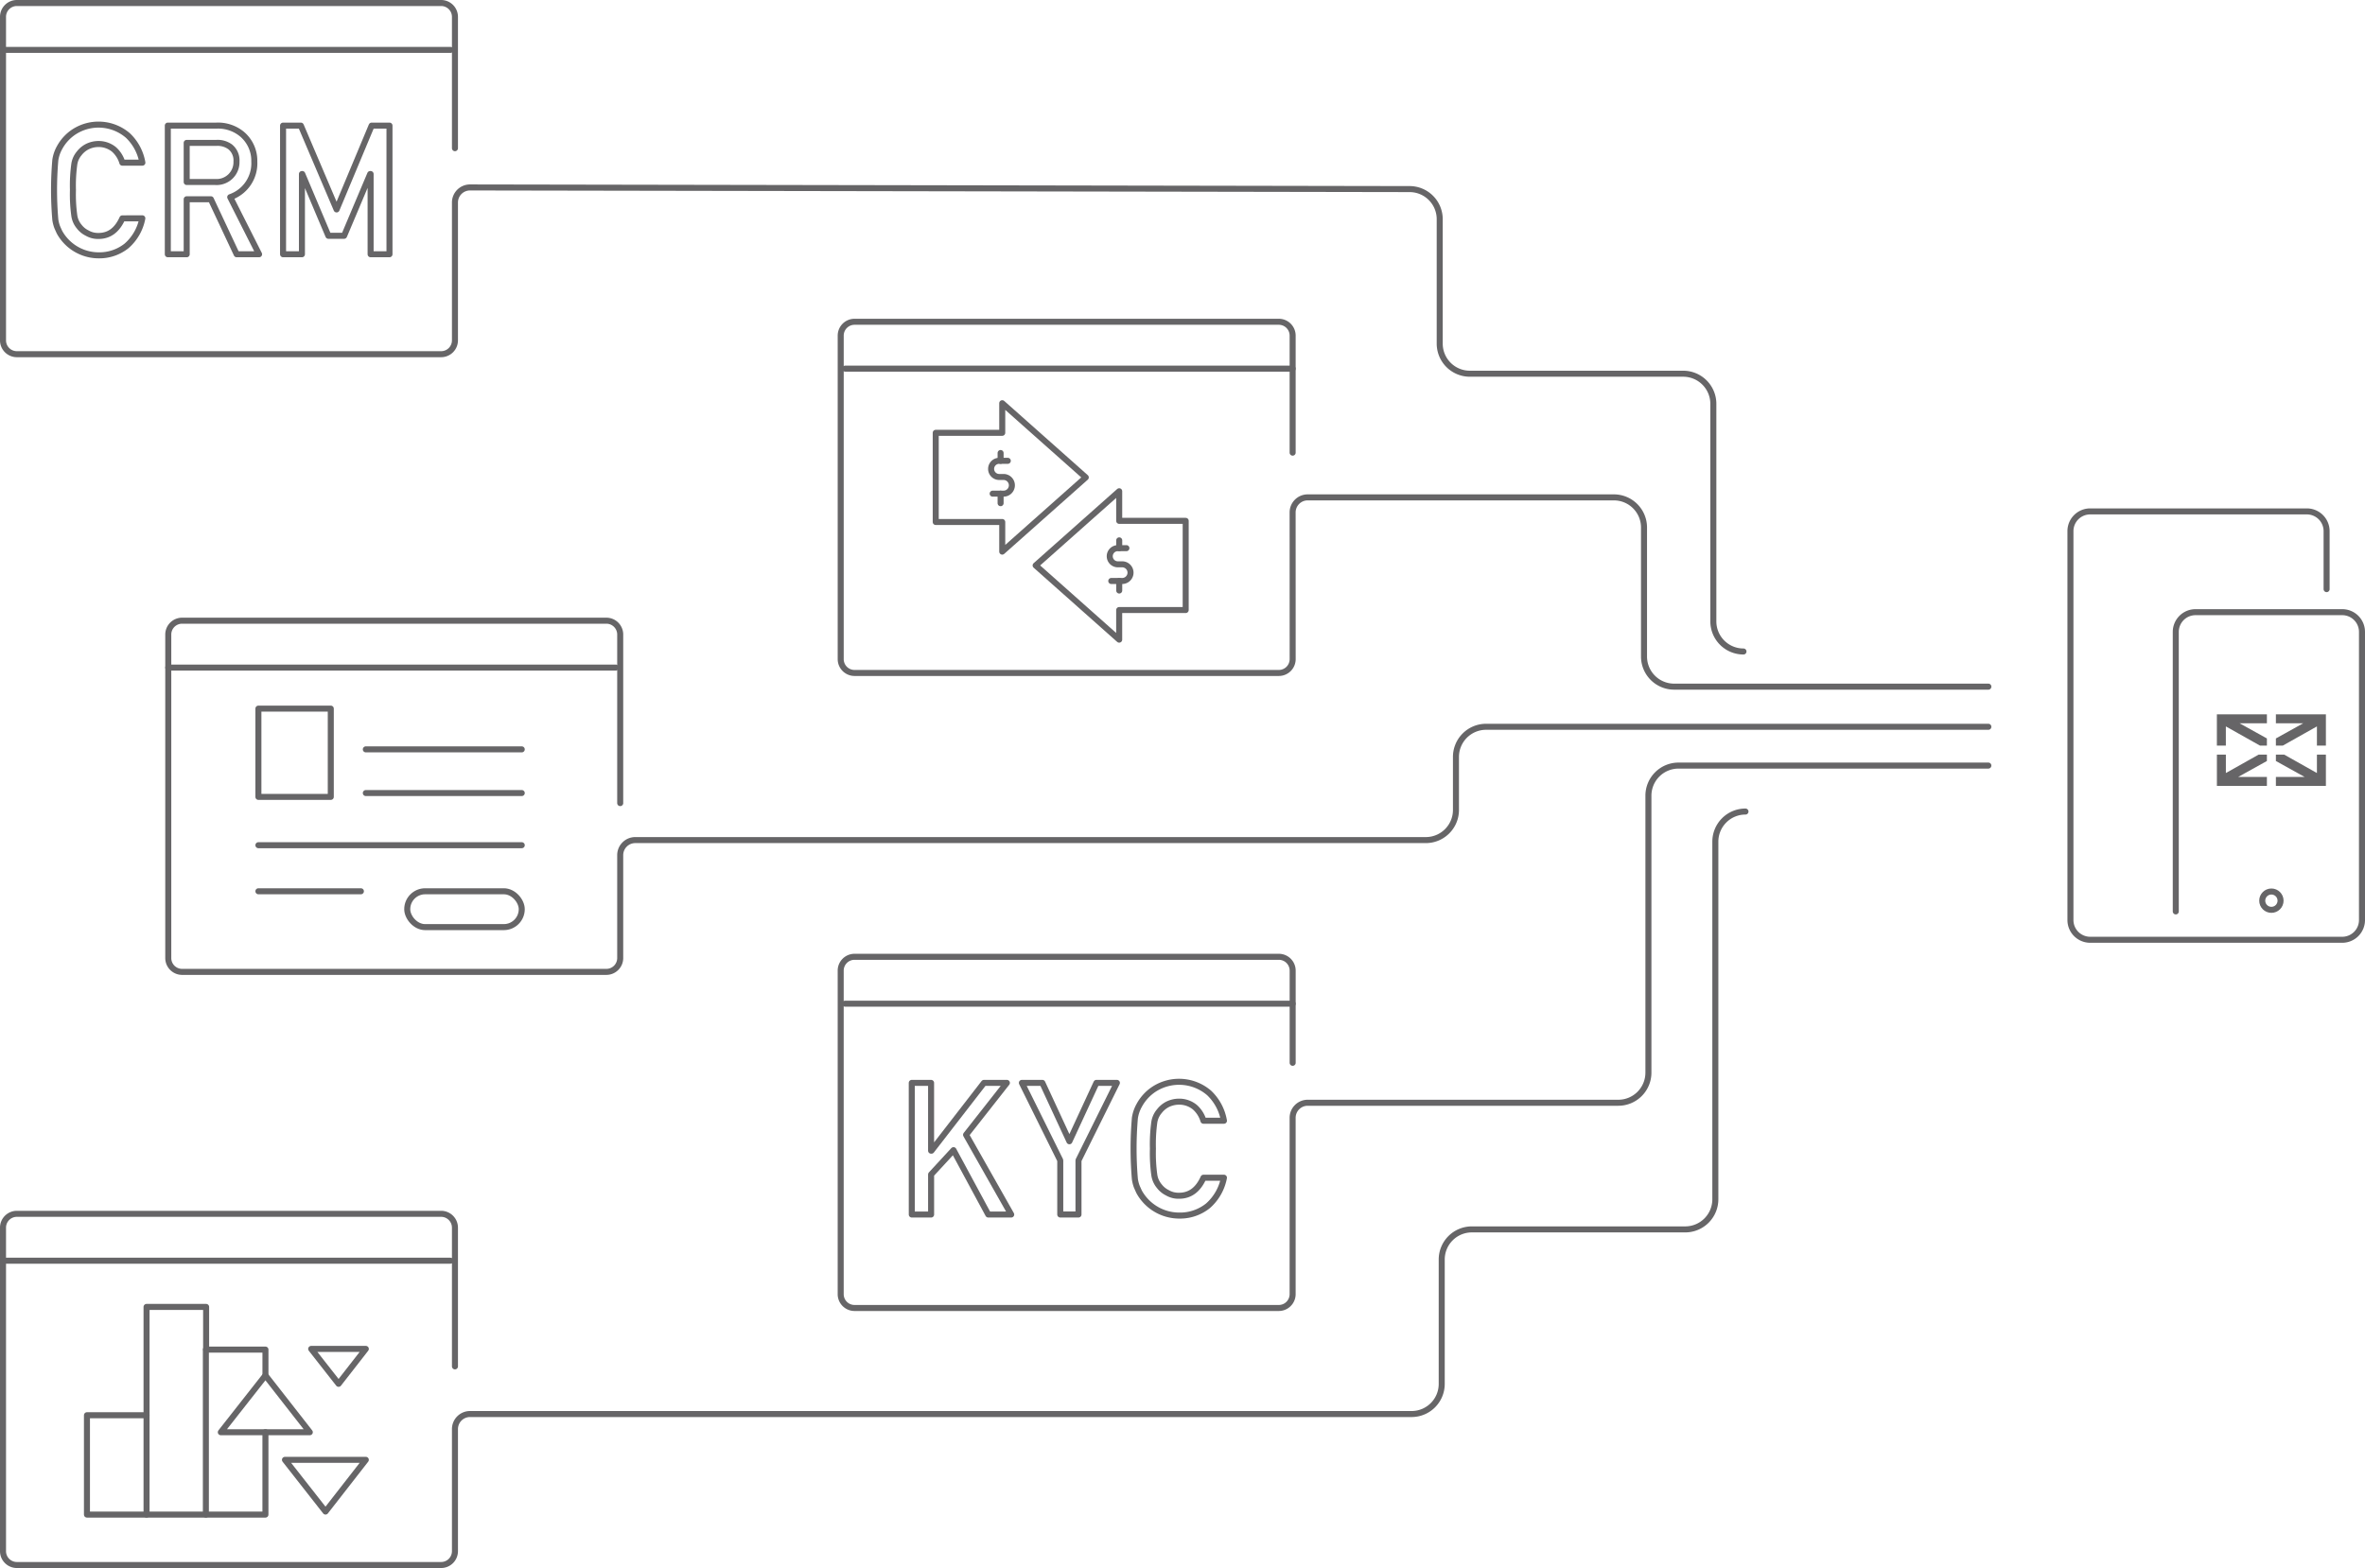 <?xml version="1.0" encoding="UTF-8"?> <svg xmlns="http://www.w3.org/2000/svg" width="471.018" height="312.383" viewBox="0 0 471.018 312.383"><defs><style> .cls-1{opacity:.801}.cls-2{fill:none;stroke:#414042;stroke-linecap:round;stroke-linejoin:round;stroke-width:1.2px}.cls-3{fill:#414042} </style></defs><g id="Group_4220" class="cls-1" data-name="Group 4220" transform="translate(-1290.898 -1105.123)"><g id="Group_4210" data-name="Group 4210"><path id="Path_16800" d="M1319.244 1148.615a9.664 9.664 0 0 1-3.116 5.475 8.692 8.692 0 0 1-5.6 1.9 8.928 8.928 0 0 1-7.777-4.6q-.273-.58-.493-1.107a7.43 7.43 0 0 1-.341-1.371 69.741 69.741 0 0 1 0-11.917 7.26 7.26 0 0 1 .834-2.444 8.745 8.745 0 0 1 2.9-3.163 8.956 8.956 0 0 1 10.743.752 9.745 9.745 0 0 1 2.859 5.388h-3.99a5.671 5.671 0 0 0-1.67-2.642 4.829 4.829 0 0 0-3.07-1.074 5.075 5.075 0 0 0-2.285.546 4.78 4.78 0 0 0-1.568 1.321 4.307 4.307 0 0 0-.972 2.131 31.642 31.642 0 0 0-.273 5.161 30.92 30.92 0 0 0 .273 5.125 4.33 4.33 0 0 0 .973 2.167 4.43 4.43 0 0 0 1.569 1.286 4.313 4.313 0 0 0 2.285.581q3.174 0 4.743-3.505z" class="cls-2" data-name="Path 16800"></path><path id="Path_16801" d="M1324.321 1130.147h9.7a7.485 7.485 0 0 1 5.063 1.688 6.912 6.912 0 0 1 2.461 5.466 7.122 7.122 0 0 1-4.794 7.1l5.746 11.372h-4.465l-5.137-10.952h-4.813v10.952h-3.759zm3.759 11.233h5.7a3.953 3.953 0 0 0 4.216-4.088 3.458 3.458 0 0 0-1.247-2.908 4.228 4.228 0 0 0-2.764-.793h-5.905z" class="cls-2" data-name="Path 16801"></path><path id="Path_16802" d="M1347.274 1130.147h3.542l7.117 16.7 6.982-16.7h3.554v25.627h-3.759v-15.982h-.085l-5.195 12.307h-3.13l-5.2-12.307h-.068v15.982h-3.759z" class="cls-2" data-name="Path 16802"></path></g><g id="Group_4211" data-name="Group 4211"><path id="Path_16803" d="M1472.488 1320.855h3.846v13.508h.076l10.457-13.508h4.566l-8.133 10.345 8.993 15.882h-4.569l-6.921-12.823-4.464 4.838v7.985h-3.846z" class="cls-2" data-name="Path 16803"></path><path id="Path_16804" d="M1502.061 1336.29l-7.644-15.435h4.077l5.385 11.634 5.383-11.634h4.078l-7.649 15.431v10.792h-3.63z" class="cls-2" data-name="Path 16804"></path><path id="Path_16805" d="M1534.661 1339.752a9.892 9.892 0 0 1-3.19 5.6 8.9 8.9 0 0 1-5.734 1.939 9.136 9.136 0 0 1-7.958-4.712c-.186-.4-.355-.773-.505-1.134a7.489 7.489 0 0 1-.349-1.4 71.48 71.48 0 0 1 0-12.194 7.379 7.379 0 0 1 .854-2.5 8.947 8.947 0 0 1 2.961-3.239 9.164 9.164 0 0 1 10.993.771 9.965 9.965 0 0 1 2.927 5.513h-4.083a5.817 5.817 0 0 0-1.71-2.7 4.937 4.937 0 0 0-3.141-1.1 5.2 5.2 0 0 0-2.338.559 4.9 4.9 0 0 0-1.6 1.352 4.4 4.4 0 0 0-.994 2.181 32.257 32.257 0 0 0-.28 5.281 31.522 31.522 0 0 0 .28 5.244 4.432 4.432 0 0 0 .995 2.218 4.552 4.552 0 0 0 1.6 1.315 4.413 4.413 0 0 0 2.339.595q3.248 0 4.854-3.587z" class="cls-2" data-name="Path 16805"></path></g><path id="Path_16806" d="M1414.42 1265.117v-33.591a2.757 2.757 0 0 0-2.748-2.748h-84.513a2.756 2.756 0 0 0-2.748 2.748v64.468a2.756 2.756 0 0 0 2.748 2.748h84.513a2.757 2.757 0 0 0 2.748-2.748v-20.508a3 3 0 0 1 3-3h157.449a6 6 0 0 0 6-6v-10.572a6 6 0 0 1 6-6H1686.9" class="cls-2" data-name="Path 16806"></path><path id="Line_202" d="M0 0h20.414" class="cls-2" data-name="Line 202" transform="translate(1342.361 1282.683)"></path><path id="Line_203" d="M0 0h31.055" class="cls-2" data-name="Line 203" transform="translate(1363.756 1263.115)"></path><path id="Line_204" d="M0 0h31.055" class="cls-2" data-name="Line 204" transform="translate(1363.756 1254.413)"></path><path id="Line_205" d="M0 0h52.45" class="cls-2" data-name="Line 205" transform="translate(1342.361 1273.506)"></path><path id="Line_206" d="M0 0h89.13" class="cls-2" data-name="Line 206" transform="translate(1324.411 1238.118)"></path><rect id="Rectangle_1948" width="22.807" height="7.142" class="cls-2" data-name="Rectangle 1948" rx="3.571" transform="translate(1372.004 1282.683)"></rect><path id="Path_16807" d="M1381.508 1134.644v-26.173a2.757 2.757 0 0 0-2.748-2.748h-84.514a2.756 2.756 0 0 0-2.748 2.748v64.467a2.756 2.756 0 0 0 2.748 2.748h84.514a2.756 2.756 0 0 0 2.748-2.748v-27.472a3 3 0 0 1 3-3l187.127.327a6 6 0 0 1 6 6v24.783a6 6 0 0 0 6 6h42.495a6 6 0 0 1 6 6v43.338a6 6 0 0 0 6 6" class="cls-2" data-name="Path 16807"></path><path id="Line_207" d="M0 0h89.13" class="cls-2" data-name="Line 207" transform="translate(1291.498 1115.063)"></path><path id="Line_208" d="M0 0h89.13" class="cls-2" data-name="Line 208" transform="translate(1291.498 1356.283)"></path><path id="Line_209" d="M89.13 0H0" class="cls-2" data-name="Line 209" transform="translate(1459.214 1305.077)"></path><path id="Path_16808" d="M1548.344 1195.3v-23.324a2.756 2.756 0 0 0-2.748-2.748h-84.513a2.756 2.756 0 0 0-2.748 2.748v64.467a2.755 2.755 0 0 0 2.748 2.748h84.517a2.755 2.755 0 0 0 2.748-2.748l-.009-29.232a3 3 0 0 1 3-3h60.984a6 6 0 0 1 6 6v25.707a6 6 0 0 0 6 6h62.58" class="cls-2" data-name="Path 16808"></path><path id="Line_210" d="M89.13 0H0" class="cls-2" data-name="Line 210" transform="translate(1459.214 1178.565)"></path><g id="Group_4212" data-name="Group 4212"><path id="Path_16809" d="M1638.529 1266.8a6 6 0 0 0-6 6v71.245a6 6 0 0 1-6 6h-42.495a6 6 0 0 0-6 6v24.783a6 6 0 0 1-6 6h-187.526a3 3 0 0 0-3 3v24.33a2.756 2.756 0 0 1-2.748 2.747h-84.514a2.756 2.756 0 0 1-2.748-2.747v-64.468a2.757 2.757 0 0 1 2.748-2.748h84.514a2.757 2.757 0 0 1 2.748 2.748v27.641" class="cls-2" data-name="Path 16809"></path></g><path id="Path_16810" d="M1686.9 1257.643h-61.7a6 6 0 0 0-6 6v55.172a6 6 0 0 1-6 6h-61.859a3 3 0 0 0-3 3v35.138a2.756 2.756 0 0 1-2.748 2.748h-84.513a2.756 2.756 0 0 1-2.748-2.748v-64.467a2.755 2.755 0 0 1 2.748-2.748h84.52a2.755 2.755 0 0 1 2.748 2.748v18.368" class="cls-2" data-name="Path 16810"></path><g id="Group_4216" data-name="Group 4216"><path id="Path_16811" d="M1724.231 1286.694v-55.682a3.933 3.933 0 0 1 3.933-3.933h29.219a3.933 3.933 0 0 1 3.933 3.933v57.4a3.933 3.933 0 0 1-3.933 3.933h-50.2a3.933 3.933 0 0 1-3.933-3.933v-77.472a3.933 3.933 0 0 1 3.933-3.934h43.153a3.933 3.933 0 0 1 3.933 3.934v11.547" class="cls-2" data-name="Path 16811"></path><circle id="Ellipse_10" cx="1.825" cy="1.825" r="1.825" class="cls-2" data-name="Ellipse 10" transform="translate(1741.449 1282.731)"></circle><g id="Group_4215" data-name="Group 4215"><g id="Group_4213" data-name="Group 4213"><path id="Path_16812" d="M1744.169 1247.428v1.788h5.441l-5.441 3.021v1.427h1.376l6.795-3.823v3.823h1.789v-6.236z" class="cls-3" data-name="Path 16812"></path><path id="Path_16813" d="M1752.339 1255.454v3.672l-6.526-3.672h-1.644v1.276l5.708 3.169h-5.708v1.788h9.959v-6.233z" class="cls-3" data-name="Path 16813"></path></g><g id="Group_4214" data-name="Group 4214"><path id="Path_16814" d="M1742.378 1247.428v1.788h-5.441l5.441 3.021v1.427H1741l-6.795-3.823v3.823h-1.789v-6.236z" class="cls-3" data-name="Path 16814"></path><path id="Path_16815" d="M1734.208 1255.454v3.672l6.526-3.672h1.644v1.276l-5.709 3.169h5.709v1.788h-9.959v-6.233z" class="cls-3" data-name="Path 16815"></path></g></g></g><path id="Path_16816" d="M1343.762 1390.451v16.41H1331.9v-32.87h11.865v5.15" class="cls-2" data-name="Path 16816"></path><path id="Path_16817" d="M1331.9 1406.861h-11.815v-41.372h11.865v8.5" class="cls-2" data-name="Path 16817"></path><path id="Path_16818" d="M1320.081 1406.861h-11.865v-19.793h11.865" class="cls-2" data-name="Path 16818"></path><path id="Path_16819" d="M1355.728 1406.255l8.028-10.3h-16.106z" class="cls-2" data-name="Path 16819"></path><path id="Path_16820" d="M1358.332 1380.812l5.424-6.96h-10.883z" class="cls-2" data-name="Path 16820"></path><path id="Path_16821" d="M1343.762 1379.141l-8.886 11.31h17.724z" class="cls-2" data-name="Path 16821"></path><g id="Group_4219" data-name="Group 4219"><path id="Path_16822" d="M1507.145 1200.233l-16.64-14.785v5.9h-13.245v17.767h13.245v5.9z" class="cls-2" data-name="Path 16822"></path><path id="Path_16823" d="M1497.157 1217.77l16.64 14.785v-5.9h13.245v-17.767H1513.8v-5.9z" class="cls-2" data-name="Path 16823"></path><g id="Group_4217" data-name="Group 4217"><path id="Path_16824" d="M1491.609 1196.928h-1.709a1.609 1.609 0 0 0-1.61 1.609 1.61 1.61 0 0 0 1.61 1.61h.867a1.66 1.66 0 0 1 1.66 1.66 1.661 1.661 0 0 1-1.66 1.661h-2.167" class="cls-2" data-name="Path 16824"></path><path id="Line_211" d="M0 0v1.556" class="cls-2" data-name="Line 211" transform="translate(1490.179 1195.372)"></path><path id="Line_212" d="M0 0v1.901" class="cls-2" data-name="Line 212" transform="translate(1490.179 1203.468)"></path></g><g id="Group_4218" data-name="Group 4218"><path id="Path_16825" d="M1515.234 1214.328h-1.707a1.609 1.609 0 0 0-1.61 1.609 1.609 1.609 0 0 0 1.61 1.609h.867a1.661 1.661 0 0 1 1.661 1.661 1.661 1.661 0 0 1-1.661 1.661h-2.171" class="cls-2" data-name="Path 16825"></path><path id="Line_213" d="M0 0v1.556" class="cls-2" data-name="Line 213" transform="translate(1513.804 1212.772)"></path><path id="Line_214" d="M0 0v1.901" class="cls-2" data-name="Line 214" transform="translate(1513.804 1220.868)"></path></g></g><path id="Rectangle_1949" d="M0 0h14.416v17.582H0z" class="cls-2" data-name="Rectangle 1949" transform="translate(1342.361 1246.296)"></path></g></svg> 